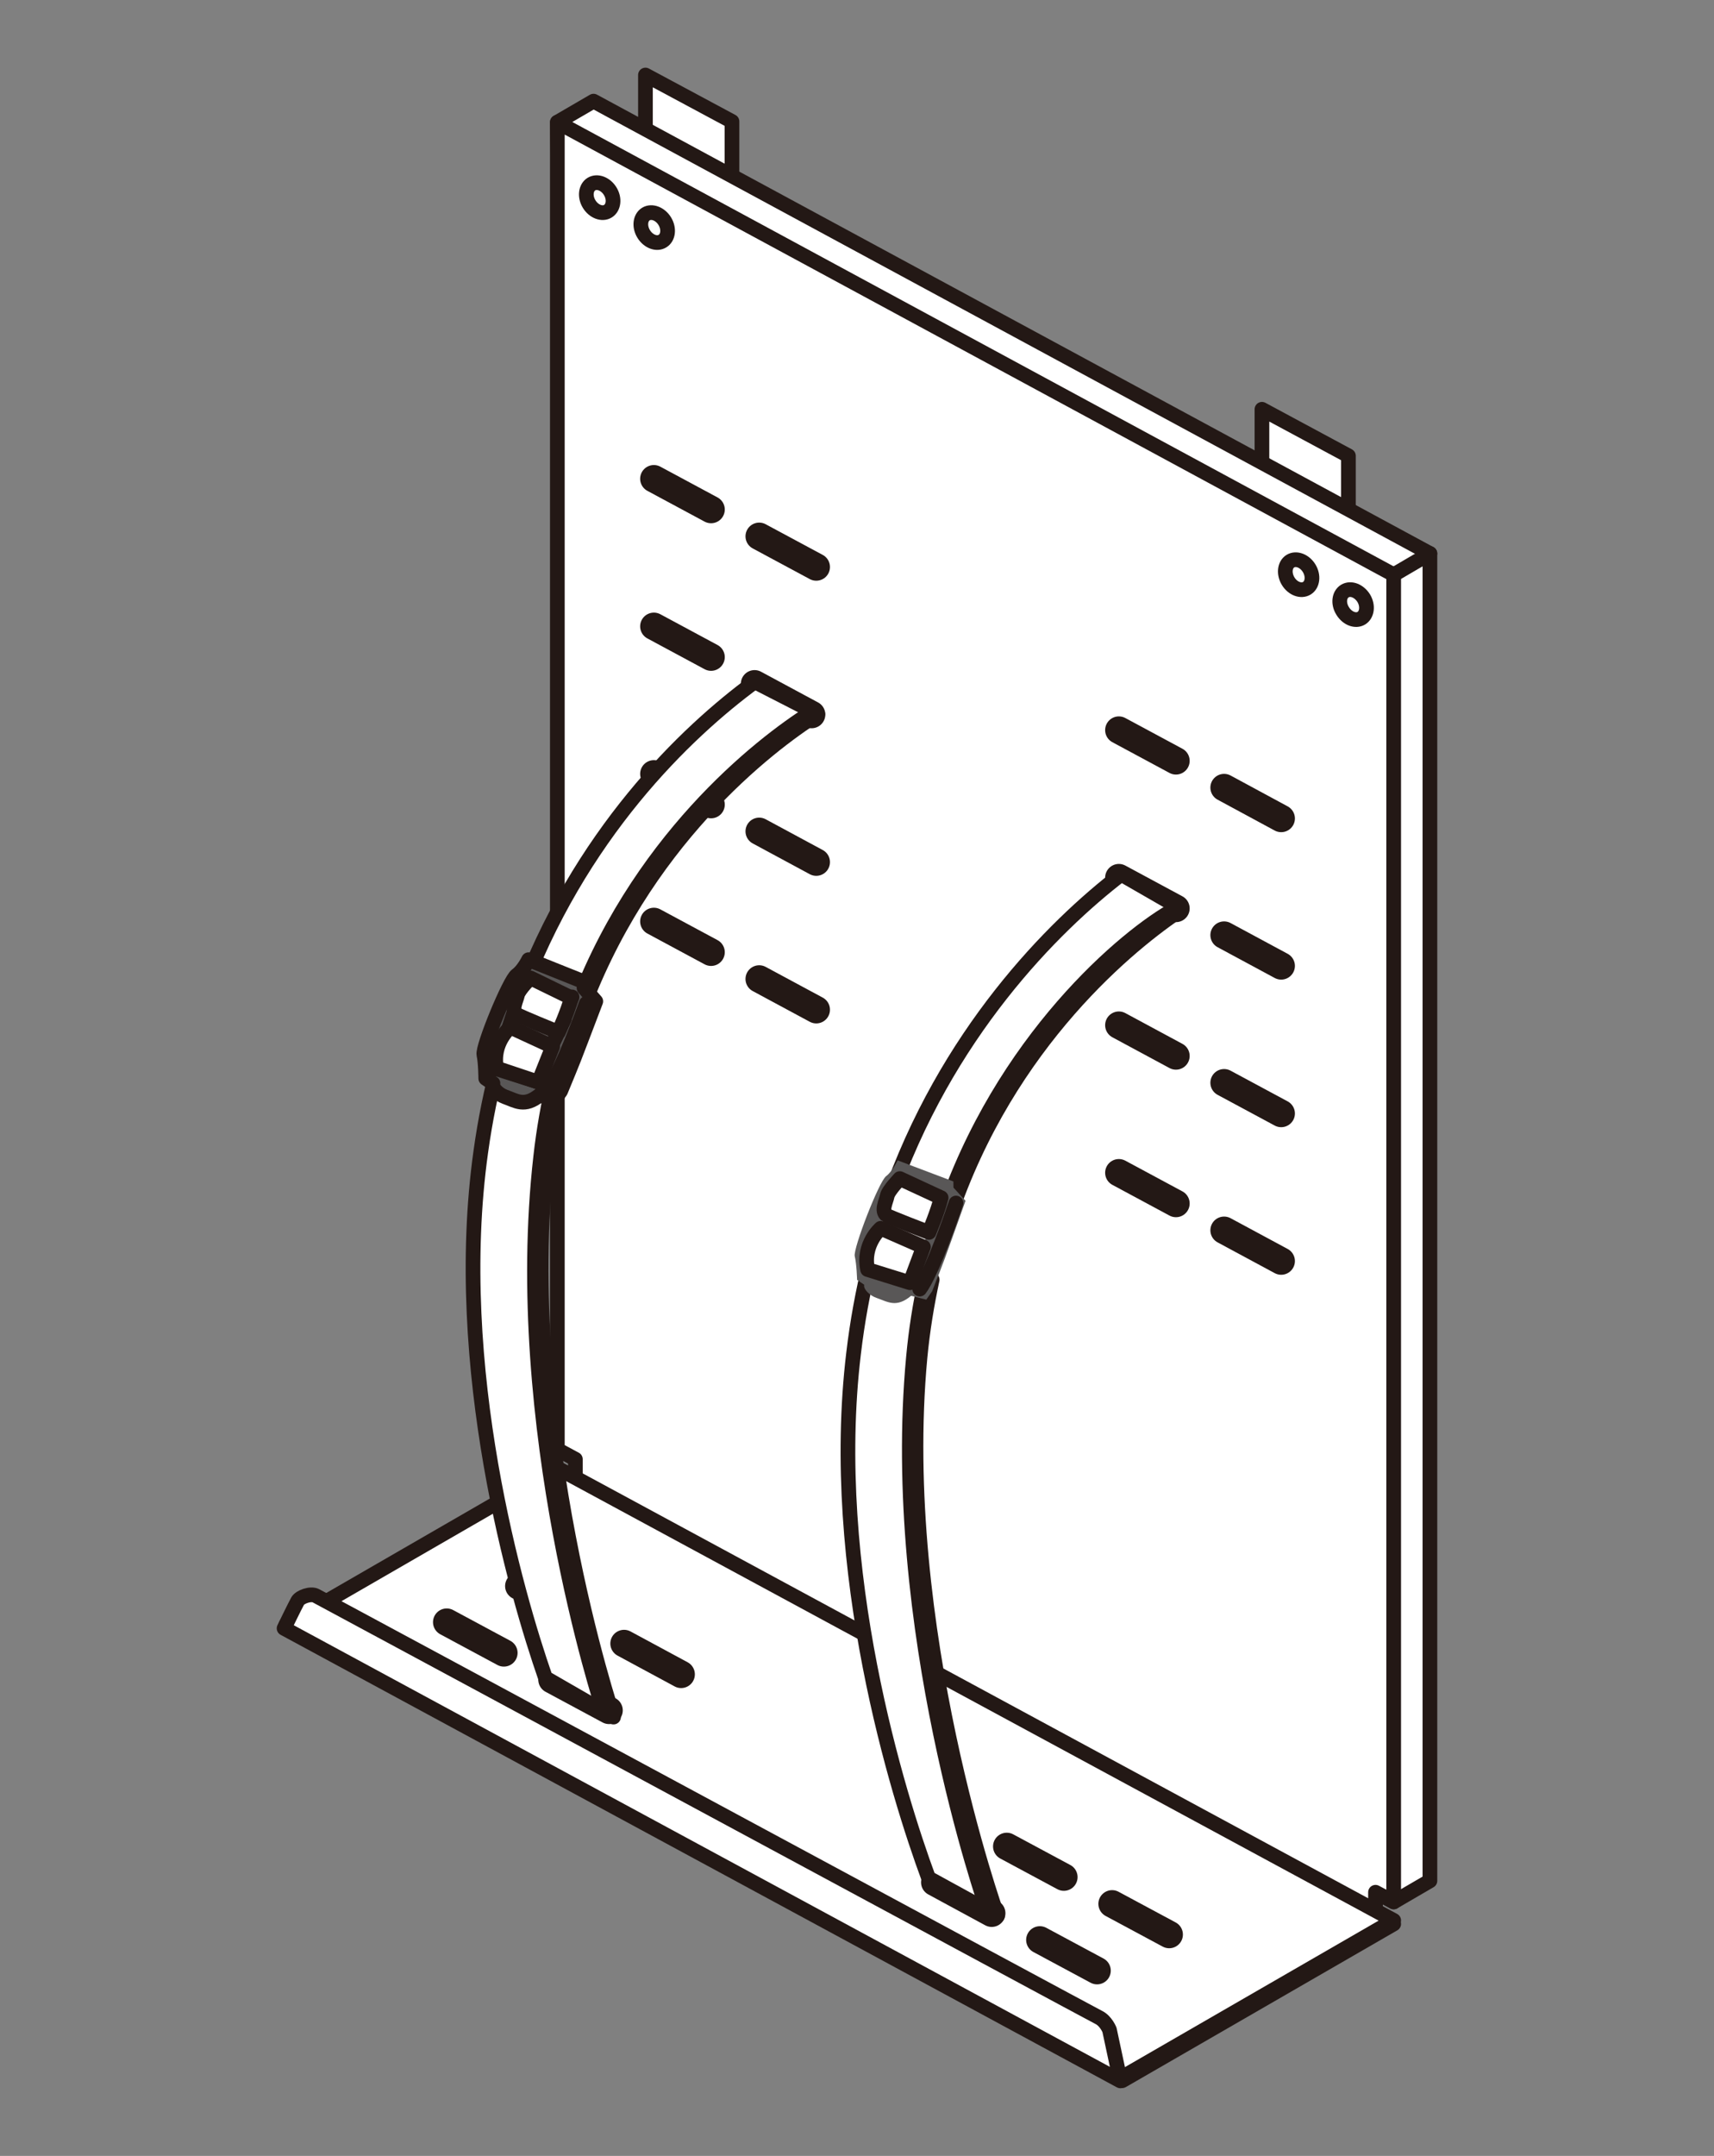 <?xml version="1.0" encoding="utf-8"?>
<!-- Generator: Adobe Illustrator 23.0.0, SVG Export Plug-In . SVG Version: 6.00 Build 0)  -->
<svg version="1.1" xmlns="http://www.w3.org/2000/svg" xmlns:xlink="http://www.w3.org/1999/xlink" x="0px" y="0px"
	 viewBox="0 0 35 44" style="enable-background:new 0 0 35 44;" xml:space="preserve">
<rect x="0" y="0" width="35" height="44" fill="#808080" stroke="none"/>
<style type="text/css">
	.st0{display:none;fill:none;stroke:#231815;stroke-width:0.283;stroke-linecap:round;stroke-linejoin:round;}
	.st1{fill:#FFFFFF;}
	.st2{fill:none;stroke:#231815;stroke-width:0.3;stroke-linecap:round;stroke-linejoin:round;}
	.st3{fill:none;stroke:#231815;stroke-width:0.56;stroke-linecap:round;stroke-linejoin:round;}
	.st4{fill:#595757;}
</style>
<g id="レイヤー_1">
	<path class="st0" d="M18.841,26.532l0.007-2.576 M22.873,24.151l-5.231-3.093 M48.67,5.975l0.234,0.138l0.001,0.014l-0.552,0.324
		 M48.345,6.45l-0.214-0.126L48.118,6.3l0.552-0.324 M48.219,5.733l0.234,0.139l0.001,0.013l-0.552,0.324 M47.894,6.208
		l-0.082-0.036l0.003-0.202l0.404-0.237 M19.905,14.402c-0.039,0.072-0.105,0.112-0.149,0.089c-0.043-0.023-0.048-0.101-0.01-0.173
		c0.039-0.072,0.105-0.111,0.148-0.088C19.938,14.252,19.943,14.33,19.905,14.402z M19.701,14.43l-0.578,0.346
		c0,0,0-0.168,0.001-0.274c0-0.106-0.076-0.114-0.076-0.032l-0.001,3.135l-0.007,0.007l-1.424,0.835v0.257l0.026,2.354L46.311,4.203
		l0.007-2.577l-0.112,0.01L42.593,3.76l0.001-2.802l0.028-0.02V0.703c0,0-0.025-0.089-0.089-0.089L41,1.515 M19.934,14.289
		l0.722-0.433 M20.626,16.679l0.001-2.802l0.029-0.021v-0.235c0,0-0.026-0.088-0.09-0.088l-1.533,0.902 M41.871,1.483
		c-0.037,0.073-0.104,0.112-0.148,0.089c-0.044-0.023-0.049-0.1-0.01-0.172c0.038-0.072,0.104-0.112,0.148-0.089
		C41.905,1.333,41.909,1.412,41.871,1.483z M20.626,16.679L41.013,4.686l0.001-3.135c0-0.083,0.076-0.075,0.076,0.031
		c0,0.107,0,0.274,0,0.274l0.578-0.346 M41.901,1.371l0.721-0.433 M47.089,4.558C47.051,4.63,46.984,4.67,46.94,4.648
		c-0.043-0.023-0.048-0.101-0.01-0.173c0.039-0.072,0.105-0.111,0.149-0.088C47.122,4.41,47.127,4.486,47.089,4.558z M25.219,17.48
		c-0.038,0.072-0.105,0.112-0.149,0.088c-0.044-0.023-0.048-0.1-0.01-0.172c0.038-0.072,0.104-0.112,0.148-0.089
		C25.252,17.33,25.257,17.408,25.219,17.48z M24.287,17.512l1.534-0.902c0.063,0,0.06,0.089,0.06,0.089l-0.001,3.057L46.281,7.759
		L46.282,4.7c0,0,0.003-0.089-0.061-0.089c-0.076,0-0.062,0.19-0.062,0.19 M24.225,17.702c0,0-0.013-0.19,0.062-0.19
		c0.065,0,0.061,0.089,0.061,0.089l-0.001,3.057l-0.053,0.031l-1.414,0.832v0.256l-0.007,2.374L51.532,7.299l-1.597-1.633
		l-0.111,0.009l-2.01,1.182l0.001-3.058c0,0,0.003-0.089-0.061-0.089l-1.533,0.902 M46.29,4.194l0.31,0.181 M47.812,5.082
		l1.501,0.875 M12.284,27.412l0.234,0.138l0.001,0.014l-0.553,0.324 M11.959,27.887l-0.214-0.126l-0.013-0.025l0.552-0.324
		 M11.833,27.169l0.234,0.138l0.001,0.013l-0.552,0.324 M11.507,27.644l-0.213-0.125l-0.013-0.026l0.552-0.323 M-11.475,41.361
		l0.234,0.138l0.002,0.013l-0.553,0.324 M-11.8,41.837l-0.213-0.127l-0.014-0.024l0.552-0.324 M-11.926,41.119l0.234,0.138
		l0.001,0.014l-0.552,0.323 M-12.251,41.594l-0.213-0.126l-0.015-0.025l0.553-0.324 M-14.243,34.492
		c-0.038,0.073-0.105,0.112-0.149,0.089c-0.043-0.023-0.048-0.1-0.01-0.172c0.039-0.072,0.105-0.112,0.148-0.089
		C-14.21,34.343-14.205,34.421-14.243,34.492z M-14.447,34.52l-0.577,0.347v-0.275c0-0.106-0.076-0.113-0.076-0.031l-0.001,3.135
		l-0.007,0.006l-1.424,0.836v0.256l1.484,1.497L13.62,23.436l0.008-2.577l-0.112,0.01l-3.614,2.124l0.001-2.802l0.029-0.02v-0.235
		c0,0-0.025-0.089-0.089-0.089L8.31,20.749 M-14.214,34.38l0.722-0.433 M-13.522,36.77l0.001-2.803l0.029-0.02v-0.235
		c0,0-0.026-0.088-0.09-0.089l-1.532,0.902 M9.181,20.717c-0.038,0.072-0.105,0.111-0.148,0.088c-0.044-0.023-0.049-0.1-0.01-0.172
		c0.038-0.072,0.104-0.112,0.148-0.089C9.215,20.567,9.219,20.645,9.181,20.717z M-13.522,36.77l21.845-12.85l0.001-3.135
		c0-0.083,0.076-0.075,0.076,0.031c0,0.107,0,0.274,0,0.274l0.577-0.346 M9.211,20.604l0.721-0.433 M14.399,23.792
		c-0.039,0.073-0.105,0.112-0.149,0.089c-0.044-0.023-0.048-0.1-0.01-0.173c0.038-0.072,0.105-0.111,0.148-0.088
		C14.432,23.642,14.437,23.72,14.399,23.792z M-8.963,37.59c-0.038,0.072-0.104,0.112-0.148,0.089
		c-0.044-0.023-0.048-0.101-0.01-0.173s0.104-0.111,0.148-0.088C-8.929,37.441-8.924,37.518-8.963,37.59z M-9.894,37.622
		l1.533-0.901c0.064,0,0.061,0.088,0.061,0.088l-0.001,3.058l21.892-12.875v-3.058c0,0,0.003-0.089-0.06-0.089
		c-0.076,0-0.063,0.19-0.063,0.19 M-9.956,37.812c0,0-0.014-0.19,0.062-0.19c0.064,0,0.061,0.089,0.061,0.089l-0.001,3.058
		L-9.887,40.8l-1.414,0.831v0.257l1.484,1.496l28.658-16.852l0.007-2.576l-0.111,0.009l-3.614,2.125l0.001-3.058
		c0,0,0.004-0.089-0.06-0.089l-1.533,0.902 M13.6,23.428l0.309,0.18 M15.121,24.315l1.502,0.875 M-15.072,40.28l5.276,3.106"/>
	<polygon class="st1" points="14.947,2.479 13.18,1.531 13.18,4.253 14.947,5.202 	"/>
	<polygon class="st2" points="14.947,2.479 13.18,1.531 13.18,4.253 14.947,5.202 	"/>
	<polygon class="st1" points="27.535,9.303 25.769,8.353 25.769,11.076 27.535,12.026 	"/>
	<polygon class="st2" points="27.535,9.303 25.769,8.353 25.769,11.076 27.535,12.026 	"/>
	<polygon class="st1" points="29.199,38.386 28.459,38.817 11.823,29.325 11.381,2.494 12.12,2.064 29.199,11.297 	"/>
	<polygon class="st2" points="29.199,38.386 28.459,38.817 11.823,29.325 11.381,2.494 12.12,2.064 29.199,11.297 	"/>
	<polygon class="st1" points="28.459,11.73 11.381,2.495 11.381,29.583 11.749,29.781 11.749,30.358 28.088,39.197 28.088,38.619 
		28.459,38.817 	"/>
	<polygon class="st2" points="28.459,11.73 11.381,2.495 11.381,29.583 11.749,29.781 11.749,30.358 28.088,39.197 28.088,38.619 
		28.459,38.817 	"/>
	<line class="st3" x1="13.352" y1="9.771" x2="14.52" y2="10.399"/>
	<line class="st3" x1="15.503" y1="10.946" x2="16.668" y2="11.572"/>
	<line class="st3" x1="13.352" y1="12.783" x2="14.52" y2="13.411"/>
	<line class="st3" x1="15.408" y1="13.956" x2="16.573" y2="14.583"/>
	<line class="st3" x1="13.352" y1="15.794" x2="14.52" y2="16.421"/>
	<line class="st3" x1="15.503" y1="16.967" x2="16.668" y2="17.595"/>
	<line class="st3" x1="13.352" y1="18.806" x2="14.52" y2="19.434"/>
	<line class="st3" x1="15.503" y1="19.98" x2="16.668" y2="20.607"/>
	<line class="st3" x1="22.847" y1="14.901" x2="24.013" y2="15.528"/>
	<line class="st3" x1="24.996" y1="16.074" x2="26.162" y2="16.704"/>
	<line class="st3" x1="22.847" y1="17.912" x2="24.013" y2="18.54"/>
	<line class="st3" x1="24.996" y1="19.085" x2="26.162" y2="19.713"/>
	<line class="st3" x1="22.847" y1="20.923" x2="24.013" y2="21.551"/>
	<line class="st3" x1="24.996" y1="22.098" x2="26.162" y2="22.725"/>
	<line class="st3" x1="22.847" y1="23.935" x2="24.013" y2="24.562"/>
	<line class="st3" x1="24.996" y1="25.109" x2="26.162" y2="25.737"/>
	<line class="st2" x1="28.459" y1="11.73" x2="29.199" y2="11.297"/>
	<path class="st1" d="M12.46,3.902c0.094,0.152,0.072,0.336-0.047,0.409c-0.117,0.071-0.289,0.007-0.383-0.147
		c-0.092-0.151-0.071-0.334,0.047-0.407C12.195,3.686,12.367,3.75,12.46,3.902"/>
	<path class="st2" d="M12.46,3.902c0.094,0.152,0.072,0.336-0.047,0.409c-0.117,0.071-0.289,0.007-0.383-0.147
		c-0.092-0.151-0.071-0.334,0.047-0.407C12.195,3.686,12.367,3.75,12.46,3.902z"/>
	<path class="st1" d="M13.574,4.513c0.093,0.152,0.073,0.335-0.045,0.407c-0.119,0.074-0.291,0.008-0.385-0.145
		c-0.093-0.152-0.072-0.334,0.046-0.407C13.308,4.297,13.48,4.361,13.574,4.513"/>
	<path class="st2" d="M13.574,4.513c0.093,0.152,0.073,0.335-0.045,0.407c-0.119,0.074-0.291,0.008-0.385-0.145
		c-0.093-0.152-0.072-0.334,0.046-0.407C13.308,4.297,13.48,4.361,13.574,4.513z"/>
	<path class="st1" d="M26.732,11.596c0.094,0.153,0.072,0.336-0.045,0.409c-0.119,0.073-0.291,0.008-0.383-0.144
		c-0.092-0.153-0.072-0.335,0.045-0.408C26.468,11.38,26.64,11.446,26.732,11.596"/>
	<path class="st2" d="M26.732,11.596c0.094,0.153,0.072,0.336-0.045,0.409c-0.119,0.073-0.291,0.008-0.383-0.144
		c-0.092-0.153-0.072-0.335,0.045-0.408C26.468,11.38,26.64,11.446,26.732,11.596z"/>
	<path class="st1" d="M27.847,12.208c0.092,0.152,0.07,0.335-0.047,0.408c-0.119,0.072-0.289,0.007-0.383-0.147
		c-0.095-0.151-0.074-0.333,0.045-0.406C27.583,11.991,27.751,12.056,27.847,12.208"/>
	<path class="st2" d="M27.847,12.208c0.092,0.152,0.07,0.335-0.047,0.408c-0.119,0.072-0.289,0.007-0.383-0.147
		c-0.095-0.151-0.074-0.333,0.045-0.406C27.583,11.991,27.751,12.056,27.847,12.208z"/>
	<polygon class="st1" points="11.381,30.033 28.459,39.266 22.916,42.465 5.839,33.232 	"/>
	<polygon class="st2" points="11.381,30.033 28.459,39.266 22.916,42.465 5.839,33.232 	"/>
	<polygon class="st1" points="11.381,29.961 28.459,39.194 22.916,42.393 5.839,33.16 	"/>
	<polygon class="st2" points="11.381,29.961 28.459,39.194 22.916,42.393 5.839,33.16 	"/>
	<path class="st1" d="M6.08,32.673c-0.048,0.083-0.279,0.56-0.279,0.56l17.077,9.236l-0.222-1.04c0,0-0.071-0.181-0.217-0.254
		c-0.137-0.066-14.196-7.646-15.99-8.608C6.343,32.513,6.128,32.591,6.08,32.673"/>
	<path class="st2" d="M6.08,32.673c-0.048,0.083-0.279,0.56-0.279,0.56l17.077,9.236l-0.222-1.04c0,0-0.071-0.181-0.217-0.254
		c-0.137-0.066-14.196-7.646-15.99-8.608C6.343,32.513,6.128,32.591,6.08,32.673z"/>
	<line class="st3" x1="9.122" y1="33.107" x2="10.289" y2="33.734"/>
	<line class="st3" x1="11.272" y1="34.281" x2="12.437" y2="34.907"/>
	<line class="st3" x1="10.594" y1="32.37" x2="11.76" y2="32.996"/>
	<line class="st3" x1="12.743" y1="33.543" x2="13.909" y2="34.172"/>
	<line class="st3" x1="19.088" y1="38.417" x2="20.251" y2="39.047"/>
	<line class="st3" x1="21.234" y1="39.592" x2="22.402" y2="40.219"/>
	<line class="st3" x1="20.558" y1="37.684" x2="21.724" y2="38.31"/>
	<line class="st3" x1="22.709" y1="38.856" x2="23.875" y2="39.482"/>
	<path class="st1" d="M11.172,23.61c0.064-0.551,0.159-1.076,0.278-1.574l-1.26-0.376c-0.155,0.582-0.282,1.195-0.372,1.845
		c-0.618,4.407,0.729,9.044,1.32,10.738l1.39,0.801C12.508,34.983,10.549,29.116,11.172,23.61"/>
	<path class="st2" d="M11.172,23.61c0.064-0.551,0.159-1.076,0.278-1.574l-1.26-0.376c-0.155,0.582-0.282,1.195-0.372,1.845
		c-0.618,4.407,0.729,9.044,1.32,10.738l1.39,0.801C12.508,34.983,10.549,29.116,11.172,23.61z"/>
	<path class="st1" d="M15.412,13.915c-1.399,1.028-3.591,3.11-4.825,6.491l1.235,0.375c1.275-3.586,3.851-5.56,4.876-6.208
		L15.412,13.915z"/>
	<path class="st2" d="M15.412,13.915c-1.399,1.028-3.591,3.11-4.825,6.491l1.235,0.375c1.275-3.586,3.851-5.56,4.876-6.208
		L15.412,13.915z"/>
	<path class="st2" d="M12.321,34.907c-0.018-0.059-1.905-5.791-1.28-11.297c0.061-0.551,0.156-1.077,0.273-1.575 M11.7,20.733
		c1.261-3.554,3.842-5.548,4.861-6.19"/>
	<path class="st4" d="M11.494,20.787l0.031,0.01l-0.313,0.656L11.2,21.449l-0.204,0.637l-0.832-0.265
		c-0.062-0.32,0.052-0.513,0.151-0.612l0.23-0.699l0.02,0.004c0.009-0.066,0.021-0.126,0.029-0.164
		c0.023-0.112,0.291-0.294,0.193-0.226l0.881,0.242C11.724,20.268,11.596,20.552,11.494,20.787 M11.926,20.163l-0.002-0.125
		l-1.13-0.452c0,0-0.106,0.22-0.241,0.315c-0.148,0.104-0.706,1.465-0.672,1.623c0.036,0.158,0.038,0.485,0.038,0.485l0.147,0.1
		c-0.029,0.082,0.095,0.222,0.249,0.277c0.226,0.079,0.391,0.215,0.701-0.033l0.31,0.086l0.122-0.17
		c0.297-0.721,0.189-0.444,0.718-1.833L11.926,20.163z"/>
	<path class="st2" d="M11.494,20.787l0.031,0.01l-0.313,0.656L11.2,21.449l-0.204,0.637l-0.832-0.265
		c-0.062-0.32,0.052-0.513,0.151-0.612l0.23-0.699l0.02,0.004c0.009-0.066,0.021-0.126,0.029-0.164
		c0.023-0.112,0.291-0.294,0.193-0.226l0.881,0.242C11.724,20.268,11.596,20.552,11.494,20.787z M11.926,20.163l-0.002-0.125
		l-1.13-0.452c0,0-0.106,0.22-0.241,0.315c-0.148,0.104-0.706,1.465-0.672,1.623c0.036,0.158,0.038,0.485,0.038,0.485l0.147,0.1
		c-0.029,0.082,0.095,0.222,0.249,0.277c0.226,0.079,0.391,0.215,0.701-0.033l0.31,0.086l0.122-0.17
		c0.297-0.721,0.189-0.444,0.718-1.833L11.926,20.163z"/>
	<path class="st1" d="M10.423,20.964c0,0-0.386,0.317-0.284,0.835l0.857,0.287l0.289-0.725L10.423,20.964z"/>
	<path class="st2" d="M10.423,20.964c0,0-0.386,0.317-0.284,0.835l0.857,0.287l0.289-0.725L10.423,20.964z"/>
	<path class="st1" d="M10.833,19.959c0.023-0.024-0.242,0.235-0.266,0.348c-0.023,0.111-0.136,0.308-0.014,0.396
		c0.053,0.041,0.851,0.364,0.851,0.364s0.193-0.429,0.264-0.701L10.833,19.959z"/>
	<path class="st2" d="M10.833,19.959c0.023-0.024-0.242,0.235-0.266,0.348c-0.023,0.111-0.136,0.308-0.014,0.396
		c0.053,0.041,0.851,0.364,0.851,0.364s0.193-0.429,0.264-0.701L10.833,19.959z"/>
	<path class="st4" d="M11.97,20.481c-0.448,1.229-0.685,1.625-0.777,1.74"/>
	<path class="st2" d="M11.97,20.481c-0.448,1.229-0.685,1.625-0.777,1.74"/>
	<path class="st1" d="M18.787,27.697c0.053-0.552,0.139-1.076,0.248-1.579l-1.269-0.351c-0.144,0.585-0.259,1.201-0.336,1.855
		c-0.53,4.416,0.909,9.024,1.531,10.707l1.408,0.772C20.348,39.043,18.271,33.215,18.787,27.697"/>
	<path class="st2" d="M18.787,27.697c0.053-0.552,0.139-1.076,0.248-1.579l-1.269-0.351c-0.144,0.585-0.259,1.201-0.336,1.855
		c-0.53,4.416,0.909,9.024,1.531,10.707l1.408,0.772C20.348,39.043,18.271,33.215,18.787,27.697z"/>
	<path class="st1" d="M22.896,17.844c-1.381,1.058-3.59,3.259-4.759,6.664l1.243,0.35c1.203-3.61,3.741-5.636,4.752-6.303
		L22.896,17.844z"/>
	<path class="st2" d="M22.896,17.844c-1.381,1.058-3.59,3.259-4.759,6.664l1.243,0.35c1.203-3.61,3.741-5.636,4.752-6.303
		L22.896,17.844z"/>
	<path class="st2" d="M20.157,38.971c-0.019-0.059-2.019-5.754-1.504-11.271c0.051-0.552,0.135-1.079,0.245-1.58 M19.257,24.81
		c1.187-3.578,3.744-5.727,4.756-6.27"/>
	<path class="st4" d="M19.05,24.871l0.031,0.009l-0.298,0.662l-0.014-0.004l-0.188,0.641l-0.84-0.247
		c-0.068-0.32,0.044-0.515,0.14-0.618l0.217-0.702l0.019,0.004c0.009-0.067,0.019-0.127,0.024-0.164
		c0.023-0.113,0.286-0.301,0.191-0.232l0.886,0.225C19.271,24.348,19.15,24.633,19.05,24.871 M19.47,24.238l-0.002-0.126
		l-1.139-0.43c0,0-0.103,0.224-0.235,0.323c-0.145,0.107-0.677,1.478-0.64,1.633c0.039,0.158,0.048,0.483,0.048,0.483l0.146,0.1
		c-0.025,0.081,0.102,0.218,0.255,0.27c0.228,0.078,0.398,0.208,0.702-0.045l0.31,0.079l0.12-0.173
		c0.283-0.727,0.181-0.447,0.681-1.845L19.47,24.238z"/>
	<path class="st1" d="M17.985,25.068c0,0-0.379,0.325-0.268,0.842l0.865,0.269l0.274-0.73L17.985,25.068z"/>
	<path class="st2" d="M17.985,25.068c0,0-0.379,0.325-0.268,0.842l0.865,0.269l0.274-0.73L17.985,25.068z"/>
	<path class="st1" d="M18.374,24.054c0.025-0.023-0.235,0.24-0.257,0.354c-0.022,0.112-0.132,0.31-0.009,0.397
		c0.056,0.04,0.862,0.347,0.862,0.347s0.182-0.434,0.248-0.707L18.374,24.054z"/>
	<path class="st2" d="M18.374,24.054c0.025-0.023-0.235,0.24-0.257,0.354c-0.022,0.112-0.132,0.31-0.009,0.397
		c0.056,0.04,0.862,0.347,0.862,0.347s0.182-0.434,0.248-0.707L18.374,24.054z"/>
	<path class="st4" d="M19.521,24.553c-0.422,1.24-0.652,1.64-0.74,1.756"/>
	<path class="st2" d="M19.521,24.553c-0.422,1.24-0.652,1.64-0.74,1.756"/>
</g>
<g id="レイヤー_2">
</g>
</svg>
